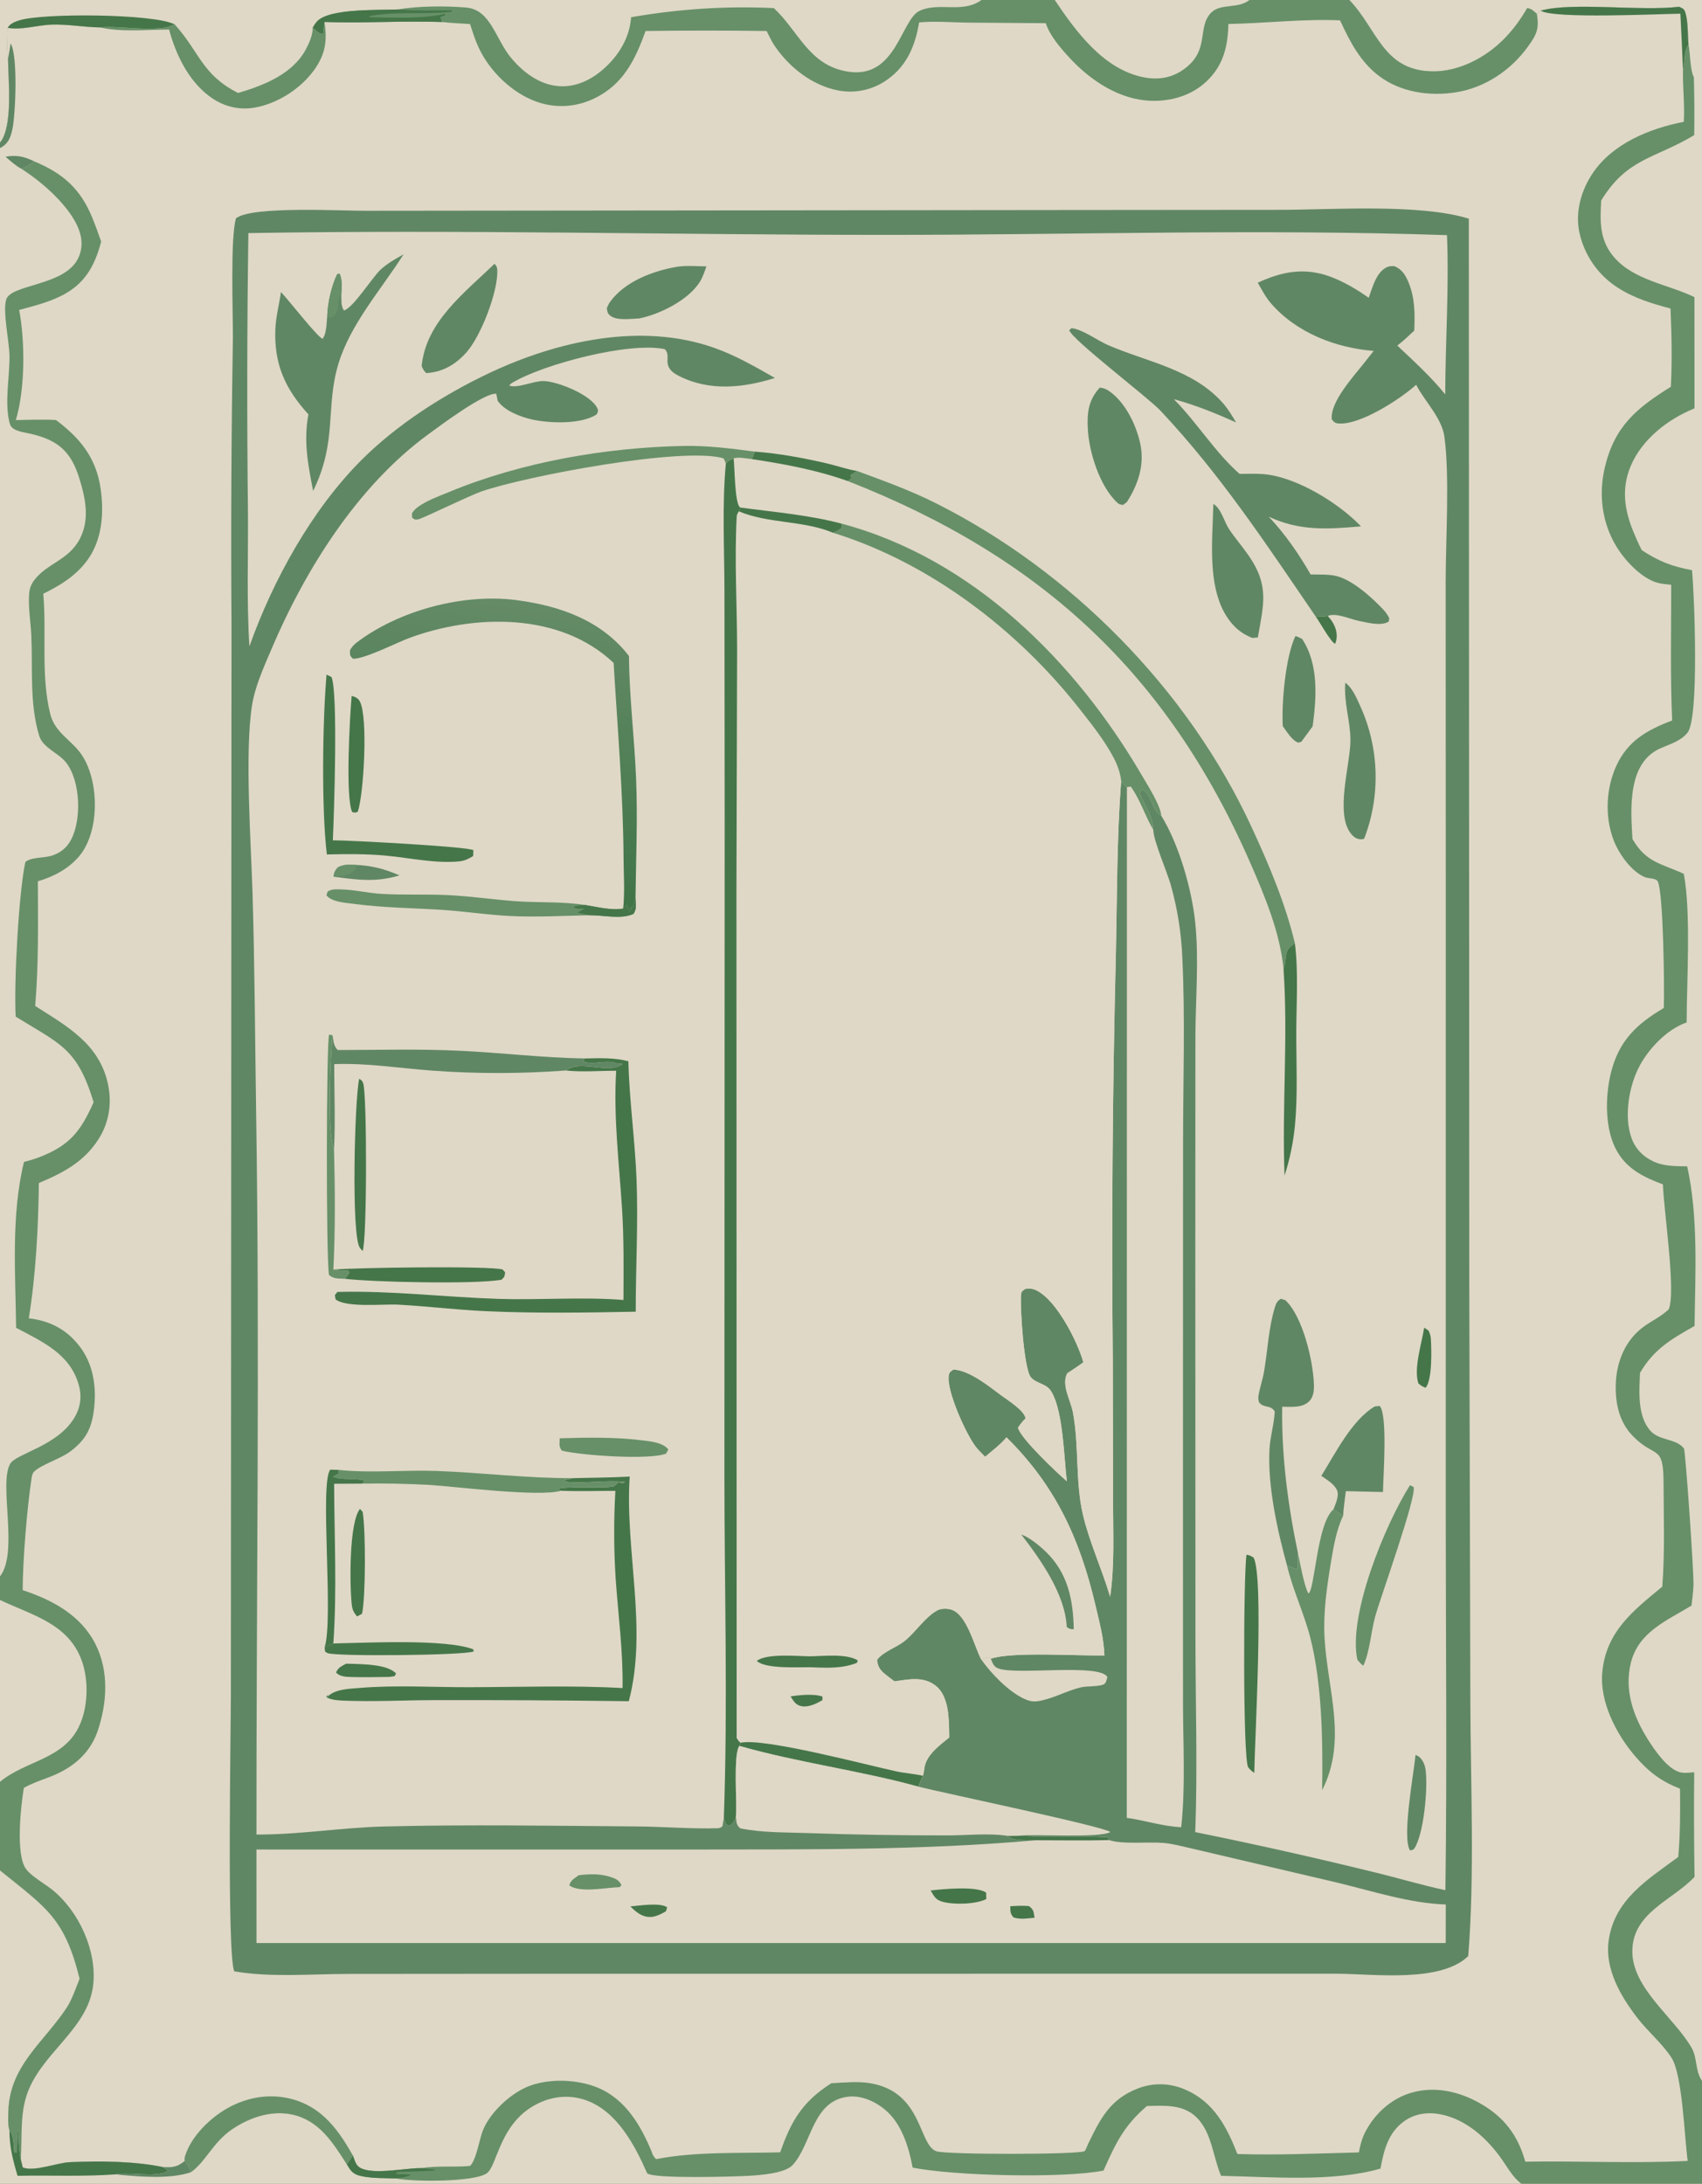 <?xml version="1.0" encoding="UTF-8"?> <svg xmlns="http://www.w3.org/2000/svg" width="219" height="281" viewBox="0 0 219 281" fill="none"><path d="M0 0H126.294H135.719H160.763H173.618H217.543H219V11.519V267.746V281H195.769H0V240.666V229.272V205.875V202.836V19.95V19.042V18.351V0Z" fill="#DFD8C6"></path><path d="M173.618 0H217.543H219V11.519V267.746V281H195.769H0V240.666C5.924 245.47 8.306 246.746 10.249 254.606C9.757 255.834 9.276 257.299 8.546 258.4C5.627 262.802 1.298 265.766 1.08 271.565C1.049 272.388 0.987 273.348 1.216 274.143C1.767 274.72 1.776 276.141 1.827 276.929L2.186 276.937C2.208 275.979 2.173 274.975 2.353 274.033C2.395 275.302 2.43 276.579 2.672 277.831L2.923 278.889C4.353 279.491 7.323 278.286 8.981 278.212C12.773 278.043 17.3 278.069 21.002 278.85C22.221 278.894 22.778 278.867 23.754 278.072C24.224 278.533 24.356 278.898 24.536 279.515C26.472 278.182 27.353 275.664 29.91 273.945C32.134 272.451 34.894 271.508 37.583 272.08C41.09 272.826 42.847 275.72 44.634 278.495L45.407 277.358C45.672 278.023 45.759 278.672 46.452 278.999C48.242 279.842 52.17 278.958 54.233 278.979C56.305 278.637 58.398 278.89 60.486 278.695C61.281 277.94 61.679 275.309 62.106 274.197C62.987 271.901 65.557 269.488 67.809 268.529C70.469 267.396 74.26 267.521 76.926 268.629C80.496 270.113 82.474 273.516 83.879 276.935C83.968 277.322 84.158 277.527 84.413 277.823C89.48 276.821 95.233 277.084 100.392 276.947C101.792 272.894 103.283 270.398 106.974 268.054C108.596 267.974 110.358 267.781 111.969 268.051C118.733 269.184 118.156 275.958 120.47 276.805C121.711 277.26 138.983 277.247 139.562 276.79C139.689 276.69 139.92 276.048 140.003 275.878C141.57 272.649 142.797 270.152 146.345 268.755C148.407 267.943 150.558 268.013 152.581 268.904C156.211 270.503 157.847 273.666 159.221 277.162C164.422 277.33 169.651 277.084 174.852 276.957C175.026 275.973 175.267 275.083 175.742 274.195C176.983 271.882 179.096 269.99 181.646 269.264C184.644 268.41 187.732 269.113 190.396 270.615C193.506 272.369 195.305 274.718 196.262 278.148C203.217 278.037 210.216 278.395 217.158 278.053C216.739 275.021 216.487 266.968 215.081 264.784C213.9 262.95 212.004 261.381 210.651 259.612C208.503 256.801 206.463 253.326 206.999 249.642C207.763 244.378 212.051 241.829 215.946 238.937C216.196 236.004 216.214 233.089 216.168 230.149C213.73 229.22 212.07 227.933 210.367 225.94C207.965 223.127 205.814 218.977 206.169 215.175C206.659 209.934 210.124 207.269 213.888 204.159C214.234 199.782 214.064 195.221 214.053 190.824C214.041 185.72 212.987 187.748 210.092 184.771C208.365 182.995 207.856 180.652 207.902 178.254C207.958 175.286 209.11 172.38 211.61 170.625C212.647 169.896 213.796 169.353 214.718 168.471C215.686 166.267 214.063 155.662 213.972 152.399C211.601 151.504 209.47 150.512 208.116 148.222C206.447 145.402 206.522 141.033 207.306 137.944C208.332 133.905 210.583 131.775 214.084 129.7C214.177 127.282 214.036 114.759 213.3 113.404C213.069 112.98 212.114 113.055 211.657 112.866C209.879 112.133 208.28 109.821 207.623 108.099C206.482 105.105 206.64 101.484 207.961 98.572C209.436 95.319 211.944 93.929 215.16 92.702C214.904 86.903 215.043 81.052 215.037 75.247C214.486 75.194 213.901 75.144 213.364 75.01C211.298 74.497 209.153 72.194 208.063 70.448C206.134 67.358 205.664 63.661 206.496 60.145C207.746 54.866 210.558 52.522 214.994 49.767C215.163 46.438 215.096 43.03 214.947 39.698C212.58 39.071 210.285 38.377 208.202 37.043C205.638 35.417 203.838 32.825 203.21 29.855C202.671 27.225 203.466 24.463 204.947 22.268C207.523 18.45 212.303 16.521 216.657 15.674C216.793 13.459 216.506 11.239 216.552 9.02C216.86 7.861 216.558 6.793 217.264 5.717C217.141 4.48 217.232 2.711 216.837 1.57C216.67 1.087 216.499 1.091 216.058 0.872C211.024 1.478 202.407 0.234 198.247 1.366L197.759 1.793C197.296 1.387 197.123 1.149 196.509 1.04C195.638 2.546 194.663 3.887 193.427 5.118C191.082 7.452 187.7 9.224 184.333 9.184C177.946 9.107 177.228 3.75 173.618 0Z" fill="#679068"></path><path d="M173.618 0H217.543H219V11.519V267.746C218.093 266.433 218.425 264.825 217.654 263.484C215.466 259.678 210.175 255.943 210.04 251.295C209.891 246.172 215.092 244.594 217.977 241.567L218.042 241.498C217.97 237.013 217.955 232.527 217.997 228.042C217.439 228.085 216.727 228.184 216.18 228.045C214.572 227.636 212.886 225.177 212.044 223.834C210.184 220.868 208.991 217.55 209.828 214.031C210.791 209.984 214.479 208.533 217.654 206.592C217.745 205.729 217.869 204.877 217.904 204.009C217.968 202.433 216.877 186.645 216.674 186.378C215.701 185.092 213.513 185.391 212.373 184.118C210.662 182.209 210.92 179.005 211.025 176.641C212.832 173.569 215.055 172.313 218.044 170.611C218.127 163.885 218.548 156.666 217.095 150.077C215.595 150.055 214.08 150.081 212.693 149.422C211.36 148.788 210.391 147.761 209.905 146.362C208.984 143.714 209.564 140.052 210.761 137.565C211.945 135.105 214.424 132.459 217.026 131.557C217.035 126.314 217.599 117.275 216.655 112.439C213.712 111.083 211.829 111.01 210.05 107.956C209.824 104.078 209.374 98.171 213.656 96.283C214.9 95.734 216.263 95.367 217.142 94.264C218.665 92.356 218.009 76.369 217.715 73.368C215.112 72.879 213.468 72.244 211.252 70.792C210.849 70.024 210.5 69.219 210.171 68.417C209.012 65.595 208.606 62.844 209.841 59.936C211.306 56.485 214.635 53.923 218.036 52.546L218.028 38.234C214.64 36.586 210.301 36.097 207.702 33.114C205.794 30.923 205.874 28.502 206.03 25.796C209.387 20.302 212.962 20.428 217.999 17.385C218.038 14.902 218.023 12.419 217.953 9.937C217.461 9.027 217.493 6.845 217.264 5.717C217.141 4.48 217.232 2.711 216.837 1.57C216.67 1.087 216.499 1.091 216.058 0.872C211.024 1.478 202.407 0.234 198.247 1.366L197.759 1.793C197.296 1.387 197.123 1.149 196.509 1.04C195.638 2.546 194.663 3.887 193.427 5.118C191.082 7.452 187.7 9.224 184.333 9.184C177.946 9.107 177.228 3.75 173.618 0Z" fill="#DFD8C6"></path><path d="M0 240.666C5.924 245.47 8.306 246.746 10.249 254.606C9.757 255.834 9.276 257.299 8.546 258.4C5.627 262.802 1.298 265.766 1.08 271.565C1.049 272.388 0.987 273.348 1.216 274.143C1.767 274.72 1.776 276.141 1.827 276.929L2.186 276.937C2.208 275.979 2.173 274.975 2.353 274.033C2.395 275.302 2.43 276.579 2.672 277.831L2.923 278.889C4.353 279.491 7.323 278.286 8.981 278.212C12.773 278.043 17.3 278.069 21.002 278.85C22.221 278.894 22.778 278.867 23.754 278.072C24.224 278.533 24.356 278.898 24.536 279.515C26.472 278.182 27.353 275.664 29.91 273.945C32.134 272.451 34.894 271.508 37.583 272.08C41.09 272.826 42.847 275.72 44.634 278.495C45.129 279.319 45.383 279.743 46.382 279.976C47.816 280.31 49.459 280.255 50.932 280.302C53.034 280.741 60.796 280.801 62.581 279.683C64.051 278.762 64.19 273 69.382 270.584C71.364 269.662 73.527 269.53 75.581 270.31C79.436 271.776 81.715 276.08 83.271 279.644C84.102 280.383 94.556 280.066 96.267 279.971C97.674 279.893 100.965 279.677 101.978 278.594C104.47 275.927 104.5 270.202 109.277 269.774C110.914 269.627 112.679 270.441 113.904 271.477C116.03 273.275 116.938 276.261 117.43 278.908C122.724 279.982 136.854 280.316 141.992 279.294C143.556 275.788 144.592 273.547 147.578 270.986C149.814 270.942 152.22 270.733 153.959 272.445C155.942 274.398 156.07 277.525 157.117 279.97C163.457 280.094 171.57 280.801 177.627 279.036C178.068 276.666 178.622 274.372 180.738 272.899C182.124 271.935 183.788 271.734 185.419 272.067C188.745 272.746 191.426 275.23 193.301 277.929C194.042 278.995 194.715 280.219 195.769 281H0V240.666Z" fill="#DFD8C6"></path><path d="M1.216 274.143C1.767 274.72 1.776 276.141 1.827 276.929L2.186 276.937C2.209 275.979 2.173 274.975 2.353 274.033C2.395 275.302 2.43 276.579 2.673 277.831L2.924 278.889C4.353 279.491 7.323 278.286 8.981 278.212C12.773 278.043 17.3 278.069 21.002 278.85L21.661 279.342C19.919 280.263 16.865 279.443 14.872 279.783C10.715 280.089 6.435 279.881 2.26 279.969C1.672 277.996 1.209 276.219 1.216 274.143Z" fill="#457649"></path><path d="M23.753 278.072C24.224 278.533 24.356 278.898 24.535 279.515C21.781 280.44 17.761 280.073 14.872 279.783C16.865 279.443 19.919 280.263 21.661 279.342L21.002 278.85C22.221 278.894 22.778 278.867 23.753 278.072Z" fill="#608764"></path><path d="M45.407 277.357C45.671 278.022 45.759 278.671 46.452 278.998C48.242 279.841 52.17 278.957 54.233 278.978L55.92 279.175L55.917 279.305C55.359 279.319 51.305 279.499 51.138 279.465L50.918 279.731L52.852 279.805C52.582 280.14 51.399 280.216 50.932 280.301C49.459 280.254 47.816 280.309 46.382 279.975C45.382 279.742 45.129 279.318 44.634 278.494L45.407 277.357Z" fill="#457649"></path><path d="M0 0H126.294H135.719H160.763H173.618C177.228 3.75 177.946 9.107 184.333 9.184C187.7 9.224 191.082 7.452 193.427 5.118C194.663 3.887 195.638 2.546 196.509 1.04C197.123 1.149 197.296 1.387 197.759 1.793C198.065 3.725 197.725 4.447 196.597 6.005C194.371 9.082 191.036 11.314 187.261 11.89C183.908 12.401 180.261 11.877 177.492 9.814C175.036 7.984 173.684 5.336 172.428 2.618C167.575 2.417 162.892 2.993 158.064 3.086C157.981 5.994 157.431 8.398 155.238 10.48C153.335 12.287 150.676 13.061 148.09 12.969C143.976 12.822 140.252 10.315 137.551 7.366C136.416 6.127 135.095 4.597 134.558 2.985L124.362 2.909C122.358 2.88 120.261 2.693 118.267 2.886C117.772 5.84 116.718 8.447 114.169 10.245C112.366 11.542 110.113 12.051 107.927 11.654C104.527 11.025 101.538 8.669 99.64 5.844C99.246 5.257 98.966 4.613 98.643 3.988C93.451 3.916 88.257 3.916 83.064 3.989C81.748 7.686 80.173 10.897 76.454 12.674C74.078 13.808 71.477 13.966 68.99 13.068C65.833 11.927 62.978 9.13 61.578 6.098C61.133 5.136 60.807 4.103 60.484 3.094C59.284 3.009 58.057 2.97 56.863 2.831C51.82 2.658 46.769 3.002 41.744 2.826L41.584 4.382C40.997 4.325 40.69 3.93 40.242 3.562C40.269 4.487 39.777 5.579 39.344 6.383C37.631 9.562 33.894 11.008 30.635 11.971C25.998 9.634 25.692 6.75 22.549 3.231C22.519 3.197 22.487 3.163 22.456 3.13C20.421 4.294 15.392 3.243 12.903 3.528C10.768 3.504 8.725 3.089 6.546 3.17C4.925 3.23 2.496 3.93 0.982 3.568C0.966 4.897 0.865 6.296 1.032 7.613C1.053 10.211 1.708 16.279 0 18.351V0Z" fill="#679068"></path><path d="M0 0H126.294C123.827 1.766 120.89 0.238 118.35 1.378C115.933 2.462 115.336 10.213 109.113 9.22C104.086 8.417 102.824 4.091 99.572 1.04C93.332 0.751 87.361 1.155 81.206 2.215C81.02 4.878 79.59 7.189 77.599 8.929C76.036 10.296 74.057 11.236 71.941 11.089C69.445 10.915 67.374 9.351 65.81 7.503C63.752 5.07 63.166 1.237 59.976 0.97C57.351 0.75 53.788 0.764 51.185 1.217C48.866 1.335 42.261 1.034 40.754 2.806C40.557 3.037 40.395 3.3 40.242 3.562C40.269 4.487 39.777 5.579 39.344 6.383C37.631 9.562 33.894 11.008 30.635 11.971C25.998 9.634 25.692 6.75 22.549 3.231C22.519 3.197 22.487 3.163 22.456 3.13C20.421 4.294 15.392 3.243 12.903 3.528C10.768 3.504 8.725 3.089 6.546 3.17C4.925 3.23 2.496 3.93 0.982 3.568C0.966 4.897 0.865 6.296 1.032 7.613C1.053 10.211 1.708 16.279 0 18.351V0Z" fill="#DFD8C6"></path><path d="M0.982 3.568C1.292 3.043 1.902 2.804 2.458 2.624C5.435 1.657 19.824 1.756 22.456 3.13C20.421 4.294 15.392 3.243 12.903 3.528C10.768 3.504 8.725 3.089 6.546 3.17C4.925 3.23 2.496 3.93 0.982 3.568Z" fill="#457649"></path><path d="M135.719 0H160.763C159.319 1.164 157.075 0.413 155.875 1.599C153.95 3.503 155.779 6.446 152.299 8.934C150.769 10.027 149.023 10.305 147.196 9.954C142.034 8.961 138.453 4.089 135.719 0Z" fill="#DFD8C6"></path><path d="M40.242 3.561C40.395 3.3 40.557 3.036 40.754 2.805C42.261 1.033 48.866 1.335 51.185 1.217C53.491 1.401 55.814 1.343 58.126 1.332L58.091 1.518C54.523 1.881 51.156 1.428 47.541 2.074L47.567 2.211C50.738 2.268 54.185 2.451 57.303 1.785L57.223 1.988L56.648 2.181L56.863 2.83C51.82 2.657 46.769 3.001 41.744 2.825L41.584 4.381C40.997 4.324 40.69 3.929 40.242 3.561Z" fill="#457649"></path><path d="M0 19.949L0.71 20.162C1.354 20.734 1.967 21.275 2.718 21.705C5.451 23.4 9.546 26.972 10.343 30.17C10.642 31.373 10.502 32.577 9.832 33.63C7.819 36.795 1.379 36.617 0.794 38.548C0.327 40.092 1.2 43.967 1.22 45.779C1.251 48.422 0.591 51.67 1.185 54.224C1.301 54.722 1.417 54.988 1.873 55.24C2.498 55.584 3.35 55.678 4.049 55.842C7.436 56.639 9.122 58.092 10.175 61.449C10.982 64.021 11.591 66.788 10.279 69.322C8.836 72.107 6.009 72.476 4.365 74.705C3.989 75.215 3.802 75.748 3.751 76.38C3.611 78.1 3.953 80.061 4.031 81.802C4.223 86.063 3.785 90.519 5.039 94.658C5.529 96.272 7.524 96.844 8.529 98.151C10.355 100.525 10.522 105.445 9.137 108.063C8.581 109.116 7.703 109.799 6.566 110.127C5.511 110.432 4.12 110.255 3.265 110.907C2.402 114.881 1.782 126.418 2.017 130.813C7.801 134.386 9.936 134.882 12.044 141.827C10.377 145.594 8.949 147.404 5.033 148.908C4.399 149.151 3.744 149.34 3.087 149.51C1.414 156.349 1.987 163.858 2.075 170.855C5.369 172.597 8.91 174.143 10.094 178.048C10.542 179.527 10.413 180.936 9.65 182.286C7.506 186.078 2.062 187.008 1.302 188.361C-0.178 190.996 2.421 199.754 0 202.836V19.949Z" fill="#DFD8C6"></path><path d="M4.413 20.768C8.086 22.306 10.321 24.244 11.863 27.985C12.284 29.004 12.65 30.047 13.017 31.086C12.277 33.891 11.161 36.164 8.539 37.708C6.674 38.806 4.537 39.313 2.467 39.883C3.241 43.998 3.236 50.05 2.038 54.053C3.757 54.02 5.487 53.949 7.205 54.044C10.336 56.404 12.372 58.899 12.948 62.888C13.402 66.034 13.152 69.49 11.21 72.122C9.754 74.095 7.736 75.337 5.568 76.397C6.015 81.476 5.231 86.942 6.471 91.893C7.083 94.335 9.293 95.254 10.571 97.213C12.804 100.637 12.826 107.061 10.174 110.19C8.815 111.794 6.873 112.815 4.872 113.397C4.891 118.803 4.979 124.048 4.528 129.441C8.629 132.057 12.762 134.305 13.885 139.458C14.425 141.937 14.048 144.446 12.664 146.598C10.781 149.527 8.123 150.908 5.002 152.222C4.927 157.966 4.62 163.951 3.708 169.629C6.347 169.937 8.482 171.006 10.155 173.121C12.028 175.487 12.448 178.483 12.085 181.403C11.784 183.833 11.036 185.254 9.062 186.752C7.82 187.694 5.352 188.439 4.407 189.339C4.13 189.602 4.086 190.057 4.033 190.411C3.459 194.283 2.934 200.723 2.916 204.606C6.741 205.867 10.406 207.829 12.289 211.566C14.038 215.039 13.789 219.141 12.562 222.743C11.709 225.25 9.888 227.012 7.547 228.146C6.093 228.851 4.464 229.248 3.068 230.052C2.686 232.321 1.999 238.575 3.314 240.437C4.032 241.454 5.803 242.403 6.791 243.213C10.161 245.978 12.474 251.002 11.993 255.387C11.351 261.249 4.97 264.297 3.331 269.922C2.581 272.496 2.859 275.192 2.672 277.831C2.43 276.579 2.395 275.302 2.353 274.033C2.173 274.975 2.208 275.979 2.186 276.937L1.827 276.929C1.776 276.141 1.767 274.72 1.216 274.143C0.987 273.348 1.049 272.388 1.08 271.565C1.298 265.766 5.627 262.802 8.546 258.4C9.276 257.299 9.757 255.834 10.249 254.606C8.306 246.746 5.924 245.47 0 240.666V229.272V205.875V202.836C2.421 199.754 -0.178 190.996 1.302 188.361C2.062 187.008 7.506 186.078 9.65 182.286C10.413 180.936 10.542 179.527 10.094 178.048C8.91 174.143 5.369 172.597 2.075 170.855C1.987 163.858 1.414 156.349 3.087 149.51C3.744 149.34 4.399 149.151 5.033 148.908C8.949 147.404 10.377 145.594 12.044 141.827C9.936 134.882 7.801 134.386 2.017 130.813C1.782 126.418 2.402 114.881 3.265 110.907C4.12 110.255 5.511 110.432 6.566 110.127C7.703 109.799 8.581 109.116 9.137 108.063C10.522 105.445 10.355 100.525 8.529 98.152C7.524 96.844 5.529 96.272 5.039 94.658C3.785 90.52 4.223 86.063 4.031 81.803C3.953 80.062 3.611 78.1 3.751 76.38C3.802 75.749 3.989 75.215 4.365 74.705C6.009 72.476 8.836 72.108 10.279 69.322C11.591 66.788 10.982 64.022 10.175 61.449C9.122 58.093 7.436 56.639 4.049 55.842C3.35 55.678 2.498 55.585 1.873 55.241C1.417 54.989 1.301 54.723 1.185 54.225C0.591 51.67 1.251 48.423 1.22 45.78C1.2 43.967 0.327 40.092 0.794 38.549C1.379 36.618 7.819 36.796 9.832 33.631C10.502 32.578 10.642 31.373 10.343 30.171C9.546 26.973 5.451 23.401 2.718 21.705C3.393 21.565 3.87 21.169 4.413 20.768Z" fill="#679068"></path><path d="M0 205.875C4.084 207.817 8.765 208.893 10.503 213.632C11.447 216.207 11.348 219.761 10.13 222.228C8.06 226.421 3.244 226.553 0 229.272V205.875Z" fill="#DFD8C6"></path><path d="M40.242 3.562C40.69 3.93 40.997 4.325 41.584 4.382L41.744 2.826C42.137 5.209 41.87 6.99 40.417 9.013C38.669 11.449 35.572 13.425 32.597 13.873C30.542 14.183 28.597 13.623 26.941 12.385C24.218 10.349 22.622 7.007 21.753 3.797C19.019 3.81 15.542 4.163 12.903 3.528C15.392 3.243 20.421 4.294 22.456 3.13C22.487 3.164 22.519 3.197 22.549 3.231C25.692 6.75 25.998 9.634 30.635 11.971C33.894 11.008 37.631 9.562 39.344 6.383C39.777 5.579 40.269 4.487 40.242 3.562Z" fill="#679068"></path><path d="M23.753 278.072C23.735 277.844 23.752 277.603 23.823 277.384C24.634 274.86 27.009 272.544 29.262 271.268C31.823 269.816 34.847 269.324 37.702 270.132C41.491 271.204 43.567 274.091 45.407 277.358L44.634 278.495C42.847 275.72 41.09 272.826 37.583 272.08C34.894 271.508 32.134 272.451 29.91 273.945C27.352 275.664 26.472 278.182 24.535 279.515C24.356 278.898 24.224 278.533 23.753 278.072Z" fill="#679068"></path><path d="M216.058 0.872C216.499 1.091 216.67 1.087 216.837 1.57C217.232 2.711 217.141 4.48 217.264 5.717C216.558 6.793 216.86 7.861 216.552 9.02C216.456 6.6 216.344 4.18 216.218 1.762C213.669 1.79 199.762 2.46 198.247 1.366C202.407 0.234 211.024 1.478 216.058 0.872Z" fill="#457649"></path><path d="M1.032 7.613L1.366 5.594C2.328 7.12 2 14.812 1.59 16.646C1.374 17.617 1.125 18.371 0.243 18.92C0.141 18.983 0.119 18.988 0 19.042V18.352C1.708 16.279 1.053 10.211 1.032 7.613Z" fill="#608764"></path><path d="M0.709 20.162C2.176 19.927 3.086 20.126 4.413 20.767C3.87 21.168 3.393 21.565 2.718 21.705C1.967 21.275 1.354 20.734 0.709 20.162Z" fill="#608764"></path><path d="M47.231 27.12L136.748 27.024L164.526 27.001C171.407 26.997 182.678 26.179 188.998 28.139L189.056 164.886L189.193 218.828C189.223 229.368 189.767 241.301 188.92 251.697C185.366 255.137 176.909 254 172.125 253.965L71.975 253.969L44.809 253.99C40.074 253.993 34.781 254.468 30.139 253.654C29.187 251.38 29.704 222.522 29.706 218.058L29.788 80.504C29.704 68.195 29.764 55.886 29.967 43.578C29.989 40.408 29.614 30.678 30.363 28.093C32.403 26.457 44.177 27.156 47.231 27.12Z" fill="#608764"></path><path d="M31.96 29.994C59.307 29.526 86.698 30.223 114.049 30.224C138.074 30.224 162.169 29.437 186.186 30.258C186.463 37.042 185.978 43.943 185.961 50.747C184.1 48.451 181.939 46.487 179.794 44.464C180.566 43.889 181.265 43.19 181.976 42.541C182.062 40.397 182.076 38.369 181.243 36.347C180.854 35.402 180.395 34.648 179.425 34.248C179.086 34.23 178.76 34.231 178.45 34.381C177.046 35.058 176.616 36.974 176.113 38.319C174.65 37.264 172.856 36.22 171.157 35.594C167.845 34.373 164.942 34.94 161.844 36.376C162.347 37.282 162.848 38.228 163.525 39.016C166.789 42.81 171.866 44.763 176.751 45.153L175.522 46.713C174.236 48.357 171.095 51.745 171.367 53.971C171.692 54.337 171.76 54.456 172.272 54.492C175.053 54.688 180.185 51.345 182.219 49.514C183.318 51.642 185.507 53.758 185.849 56.166C186.545 61.056 186.02 69.614 186.016 74.888L186.031 113.971L186.027 195.573C186.031 211.448 186.2 227.344 185.982 243.215C182.877 242.555 179.777 241.614 176.683 240.87C169.09 239.005 161.459 237.296 153.796 235.743C154.107 227.433 153.823 219.016 153.822 210.694L153.805 161.37L153.817 133.281C153.84 128.537 154.277 123.493 153.803 118.792C153.368 114.488 151.728 108.698 149.427 104.964C148.229 104.377 148.136 101.872 146.892 101.599L146.633 102.097C147.234 103.55 148.397 105.175 148.396 106.78C147.33 104.981 146.726 102.945 145.508 101.232L145.004 101.274C144.666 101.095 144.486 100.789 144.266 100.488C143.688 107.955 143.747 115.452 143.577 122.934C143.15 140.291 143.019 157.654 143.185 175.015L143.217 193.136C143.221 197.166 143.434 201.474 142.843 205.464C141.811 201.946 140.175 198.442 139.346 194.912C138.348 190.661 138.868 186.063 138.05 181.713C137.758 180.158 136.533 178.202 137.319 176.712C138.02 176.249 138.72 175.789 139.397 175.292C138.646 172.622 136.02 167.455 133.496 166.108C132.9 165.789 132.601 165.782 131.931 165.84C131.678 166.041 131.434 166.125 131.396 166.458C131.212 168.073 131.752 176.131 132.631 177.199C133.357 178.081 134.669 177.97 135.307 179.108C135.327 179.143 135.348 179.178 135.367 179.213C136.804 181.8 136.911 187.608 137.274 190.601C136.016 189.516 131.367 185.144 130.985 183.714C131.275 183.246 131.572 182.896 131.961 182.512C131.81 181.491 129.713 180.201 128.851 179.562C127.26 178.382 124.714 176.298 122.678 176.227C122.315 176.488 122.157 176.521 122.081 176.988C121.763 178.929 124.288 184.492 125.517 186.109C125.885 186.593 126.333 187.011 126.754 187.447C127.693 186.655 128.715 185.889 129.507 184.948C135.782 191.135 138.916 197.933 140.92 206.418C141.428 208.573 142.037 210.794 142.107 213.013C138.783 213.073 130.085 212.497 127.484 213.437L127.113 213.214L126.267 213.543C125.344 211.802 124.414 207.72 122.389 207.109C121.887 206.957 121.08 206.954 120.615 207.207C119.011 208.079 117.823 210.016 116.382 211.16C115.332 211.993 113.617 212.532 112.852 213.577C112.945 214.471 113.231 214.889 113.939 215.46C114.317 215.762 114.703 216.055 115.094 216.341C116.959 216.091 118.762 215.659 120.388 216.898C121.467 217.721 121.866 219.256 122.008 220.541C122.119 221.539 122.131 222.554 122.14 223.558C120.951 224.543 119.26 225.747 118.968 227.364C118.904 227.716 118.873 228.163 118.75 228.492L118.159 229.889C110.576 227.804 102.71 226.813 95.129 224.651C94.315 225.805 94.866 231.973 94.688 233.76C94.495 234.315 94.343 234.581 93.859 234.923L93.458 234.787L93.138 233.942L92.958 234.997C92.753 235.147 92.628 235.236 92.364 235.244C88.922 235.345 85.44 235.04 81.992 235.013C71.171 234.929 60.264 234.747 49.449 235.017C43.956 235.154 38.496 236.075 32.999 236.057C32.978 205.156 33.435 174.19 32.96 143.297C32.816 133.869 32.778 124.435 32.497 115.011C32.301 108.461 31.473 96.827 32.429 90.758C32.812 88.332 33.931 85.877 34.888 83.621C39.253 73.333 45.962 62.579 55.099 55.893C56.497 54.87 62.397 50.447 63.86 50.674L64.032 51.557C64.886 52.861 67.038 53.668 68.498 53.985C70.781 54.482 74.75 54.617 76.768 53.333C76.893 53.034 77.023 52.907 76.888 52.593C76.126 50.807 71.758 49.087 69.969 49.029C68.685 48.987 66.542 50.025 65.522 49.609C65.652 49.462 65.743 49.355 65.914 49.253C70.002 46.822 80.983 43.963 85.537 44.927C86.176 45.592 85.711 46.224 85.973 47.042C86.176 47.677 86.77 48.076 87.347 48.37C91.312 50.388 95.667 49.905 99.713 48.633C97.204 47.201 94.69 45.753 91.96 44.779C82.505 41.408 71.609 43.885 62.795 48.078C57.018 50.826 51.053 54.65 46.516 59.187C40.102 65.6 35.107 74.687 32.092 83.17C31.722 77.377 31.955 71.44 31.902 65.628C31.768 53.75 31.787 41.871 31.96 29.994Z" fill="#DFD8C6"></path><path d="M95.075 65.795C98.837 67.395 103.366 66.945 107.188 68.553C119.655 72.411 130.956 81.078 138.933 91.247C140.494 93.238 142.103 95.24 143.286 97.485C143.783 98.428 144.146 99.425 144.266 100.489C143.688 107.956 143.747 115.453 143.577 122.935C143.15 140.292 143.019 157.655 143.185 175.016L143.217 193.137C143.221 197.167 143.434 201.475 142.843 205.465C141.811 201.947 140.175 198.443 139.346 194.913C138.348 190.662 138.868 186.064 138.05 181.714C137.758 180.159 136.533 178.203 137.319 176.713C138.02 176.25 138.72 175.79 139.397 175.293C138.646 172.623 136.02 167.456 133.496 166.109C132.9 165.79 132.601 165.783 131.931 165.841C131.678 166.042 131.434 166.126 131.396 166.459C131.212 168.074 131.752 176.132 132.631 177.2C133.357 178.082 134.669 177.971 135.307 179.109C135.327 179.144 135.348 179.179 135.367 179.214C136.804 181.801 136.911 187.609 137.274 190.602C136.016 189.517 131.367 185.145 130.985 183.715C131.275 183.247 131.572 182.897 131.961 182.513C131.81 181.492 129.713 180.202 128.851 179.563C127.26 178.383 124.714 176.299 122.678 176.228C122.315 176.489 122.157 176.522 122.081 176.989C121.763 178.93 124.288 184.493 125.517 186.11C125.885 186.594 126.333 187.012 126.754 187.448C127.693 186.656 128.715 185.89 129.507 184.949C135.782 191.136 138.916 197.934 140.92 206.419C141.428 208.574 142.037 210.795 142.107 213.014C138.783 213.074 130.085 212.498 127.484 213.438L127.113 213.215L126.267 213.544C125.344 211.803 124.414 207.721 122.389 207.11C121.887 206.958 121.08 206.955 120.615 207.208C119.011 208.08 117.823 210.017 116.382 211.161C115.332 211.994 113.617 212.533 112.852 213.578C112.945 214.472 113.231 214.89 113.939 215.461C114.317 215.763 114.703 216.056 115.094 216.342C116.959 216.092 118.762 215.66 120.388 216.899C121.467 217.722 121.866 219.257 122.008 220.542C122.119 221.54 122.131 222.555 122.14 223.559C120.951 224.544 119.26 225.748 118.968 227.365C118.904 227.717 118.873 228.164 118.75 228.493L118.159 229.89C110.576 227.805 102.71 226.814 95.13 224.652L95.291 224.244C95.05 224.094 94.933 223.864 94.787 223.63L94.758 114.362L94.845 83.506C94.838 77.883 94.496 72.135 94.789 66.525C94.805 66.228 94.899 66.033 95.075 65.795Z" fill="#DFD8C6"></path><path d="M95.291 224.242C98.329 223.589 111.583 227.124 115.334 227.929C116.462 228.171 117.64 228.239 118.75 228.491L118.159 229.888C110.576 227.803 102.71 226.812 95.129 224.65L95.291 224.242Z" fill="#457649"></path><path d="M104.265 213.123C106.003 213.098 108.886 212.741 110.379 213.649L110.243 213.973C108.28 214.737 106.257 214.604 104.194 214.527C102.701 214.504 98.503 214.771 97.378 213.719C98.634 212.706 102.64 213.115 104.265 213.123Z" fill="#457649"></path><path d="M131.409 197.451C132.483 197.83 133.708 198.845 134.535 199.636C137.397 202.373 138.094 205.846 138.161 209.642C137.715 209.632 137.641 209.603 137.264 209.362C137.052 205.14 133.931 200.72 131.409 197.451Z" fill="#608764"></path><path d="M101.723 218.281C102.831 218.099 104.786 217.913 105.829 218.307L105.825 218.765C105.083 219.193 104.078 219.689 103.197 219.551C102.406 219.427 102.114 218.894 101.723 218.281Z" fill="#457649"></path><path d="M93.392 59.691C93.68 59.235 93.929 59.192 94.397 58.984C94.534 60.033 94.536 64.721 95.193 65.251C95.223 65.276 95.258 65.293 95.291 65.313L95.075 65.795C94.899 66.033 94.804 66.227 94.789 66.524C94.496 72.134 94.838 77.882 94.845 83.506L94.758 114.361L94.786 223.629C94.933 223.863 95.049 224.093 95.291 224.243L95.129 224.651C94.315 225.805 94.866 231.973 94.688 233.76C94.495 234.315 94.343 234.581 93.859 234.923L93.458 234.787L93.138 233.942C93.659 219.306 93.213 204.505 93.213 189.854L93.245 106.224L93.219 76.212C93.213 70.762 92.895 65.11 93.392 59.691Z" fill="#457649"></path><path d="M110.26 60.596C113.687 61.857 117.108 63.091 120.377 64.73C137.789 73.46 152.859 88.717 161.042 106.421C163.262 111.226 165.379 116.207 166.616 121.368C165.777 122.031 165.583 122.107 165.448 123.168C165.377 123.726 165.317 124.231 165.159 124.776C164.756 120.083 162.705 115.199 160.819 110.898C150.133 86.529 133.77 71.561 109.063 61.89L109.524 61.585L109.449 61.127L110.26 60.596Z" fill="#679068"></path><path d="M108.257 67.369C125.124 71.855 138.41 85.128 146.988 99.875C147.689 101.08 149.313 103.608 149.427 104.964C148.229 104.377 148.136 101.872 146.892 101.599L146.633 102.097C147.234 103.55 148.397 105.175 148.396 106.78C147.33 104.981 146.726 102.945 145.508 101.232L145.004 101.274C144.666 101.095 144.486 100.789 144.266 100.488C144.146 99.424 143.783 98.427 143.286 97.484C142.103 95.239 140.494 93.237 138.933 91.246C130.956 81.077 119.655 72.41 107.188 68.552C107.611 68.377 107.95 68.205 108.308 67.918L108.257 67.369Z" fill="#679068"></path><path d="M93.392 59.69C93.345 59.429 93.215 59.212 93.099 58.975C87.895 57.441 67.725 61.24 61.948 63.237C60.364 63.785 54.393 66.717 53.819 66.824C53.377 66.906 53.365 66.853 53.023 66.604L53.011 66.043C53.204 65.752 53.427 65.496 53.707 65.285C54.855 64.42 56.444 63.861 57.774 63.31C67.063 59.454 77.983 57.569 87.999 57.381C91.075 57.323 94.074 57.713 97.117 58.111L96.752 59.075C96.103 59.011 94.992 58.767 94.397 58.983C93.929 59.191 93.68 59.234 93.392 59.69Z" fill="#679068"></path><path d="M166.616 121.367C167.081 125.102 166.804 129.085 166.795 132.853C166.786 136.787 166.997 140.896 166.625 144.803C166.413 146.997 165.965 149.162 165.288 151.26C164.938 142.472 165.757 133.545 165.159 124.775C165.317 124.23 165.377 123.725 165.448 123.167C165.583 122.106 165.777 122.03 166.616 121.367Z" fill="#457649"></path><path d="M97.117 58.111C100.293 58.352 103.342 58.92 106.441 59.638C107.692 59.928 109.007 60.403 110.26 60.596L109.449 61.127L109.524 61.585L109.063 61.891C105.024 60.461 100.974 59.718 96.752 59.076L97.117 58.111Z" fill="#457649"></path><path d="M95.291 65.312C99.63 65.894 104.015 66.253 108.257 67.369L108.308 67.918C107.95 68.205 107.611 68.378 107.188 68.552C103.366 66.945 98.837 67.394 95.075 65.794L95.291 65.312Z" fill="#457649"></path><path d="M169.281 79.311C162.935 70.027 157.074 61.092 149.318 52.842C147.696 51.116 137.974 43.745 137.58 42.487L137.866 42.23C139.186 42.315 141.267 43.841 142.558 44.399C147.631 46.595 153.577 47.527 157.391 51.914C158.037 52.656 158.56 53.519 159.056 54.365C156.439 53.179 153.822 52.119 151.042 51.364C154.039 54.383 156.336 58.202 159.5 60.978C160.768 60.974 162.124 60.9 163.377 61.104C167.258 61.739 171.99 64.622 174.773 67.375C174.89 67.489 175.003 67.606 175.114 67.726C170.793 68.109 167.27 68.345 163.251 66.489C165.263 68.584 167.208 71.388 168.635 73.913C169.681 73.945 170.97 73.869 171.978 74.124C174.074 74.653 176.58 76.925 178.023 78.472C178.326 78.797 178.557 79.14 178.756 79.536L178.698 79.971C177.724 80.619 175.856 80.095 174.773 79.876C173.689 79.656 171.843 78.784 170.843 79.27C170.365 79.371 169.774 79.308 169.281 79.311Z" fill="#608764"></path><path d="M78.956 85.298C72.03 78.732 60.963 79.009 52.583 82.122C51.042 82.695 46.82 84.85 45.394 84.755C44.98 84.319 45.035 84.269 45.034 83.657C45.273 83.248 45.556 82.932 45.935 82.645C51.4 78.512 59.629 76.34 66.391 77.212C72.01 77.937 77.387 79.807 80.93 84.412C80.974 89.706 81.63 94.896 81.847 100.172C82.057 105.287 81.836 110.463 81.772 115.582C81.678 115.926 81.58 116.268 81.505 116.617L81.068 116.821L81.061 116.931L81.336 116.917L81.035 117.281C80.829 117.017 80.736 116.745 80.624 116.435L80.184 116.904C80.411 114.799 80.246 112.5 80.233 110.371C80.182 102.019 79.451 93.635 78.956 85.298Z" fill="url(#paint0_linear_424_400)"></path><path d="M43.92 37.821C43.943 38.572 43.841 39.299 44.245 39.944C45.371 39.715 47.909 35.7 48.934 34.731C49.811 33.901 50.88 33.318 51.925 32.728C49.068 37.244 45.12 41.635 43.55 46.796C41.837 52.429 43.455 56.748 40.291 63.167C39.627 59.797 39.041 56.744 39.685 53.319C36.679 50.026 35.243 46.837 35.431 42.325C35.497 40.741 35.933 39.15 36.149 37.577C37.092 38.544 40.843 43.379 41.507 43.594C42.057 42.884 42.017 41.425 42.111 40.54C42.184 38.887 42.663 36.782 43.382 35.287L43.693 35.198C44.069 36.041 43.964 36.923 43.92 37.821Z" fill="#608764"></path><path d="M42.111 40.54C42.184 38.886 42.663 36.782 43.382 35.287L43.693 35.197C44.069 36.041 43.963 36.923 43.92 37.82C43.189 38.765 43.962 39.973 42.7 40.875L42.289 40.813L42.111 40.54Z" fill="#679068"></path><path d="M75.184 136.198C77.064 136.158 79.02 136.068 80.856 136.555C80.981 141.691 81.715 146.731 81.909 151.842C82.124 157.463 81.795 163.149 81.801 168.78C75.395 168.904 68.873 169.005 62.475 168.711C58.718 168.538 54.974 168.075 51.219 167.871C49.385 167.772 44.556 168.3 43.182 167.191L43.09 166.648L43.416 166.237C50.414 166.055 57.174 166.906 64.135 167.131C69.481 167.303 74.895 166.849 80.222 167.271C80.234 163.377 80.29 159.461 80.042 155.573C79.663 149.615 78.922 143.765 79.283 137.777C77.208 137.774 74.863 137.968 72.815 137.744C74.669 136.273 78.298 138.299 80.126 136.899C79.813 136.888 79.482 136.881 79.181 136.785C77.775 136.339 76.278 137.073 75.126 136.604L75.184 136.198Z" fill="#457649"></path><path d="M73.757 190.197C76.174 190.134 78.612 190.131 81.025 189.996C80.393 199.465 83.374 209.623 80.908 218.899C72.527 218.788 64.145 218.743 55.762 218.761C51.939 218.773 48.038 218.98 44.221 218.826C43.478 218.796 42.705 218.757 42.037 218.402L41.994 218.284L42.271 218.047L42.072 218.405C42.988 217.327 44.956 217.301 46.294 217.19C50.889 216.807 55.657 217.105 60.275 217.097C66.859 217.085 73.533 216.843 80.106 217.207C80.185 212.481 79.548 207.85 79.219 203.146C78.979 199.378 78.966 195.6 79.181 191.831C76.865 191.831 74.512 191.914 72.2 191.819L71.781 191.662C71.999 191.128 78.064 191.583 78.984 191.239C79.121 191.187 79.459 190.814 79.583 190.703L80.074 190.879L80.437 190.675C77.894 190.411 75.313 190.92 72.753 190.658L72.626 190.445L73.757 190.197Z" fill="#457649"></path><path d="M165.606 201.449C164.357 196.902 163.117 191.297 163.341 186.571C163.42 184.908 163.937 183.299 164.024 181.616C163.469 180.734 162.709 181.214 162.068 180.52C161.91 180.349 161.887 179.889 161.921 179.663C162.076 178.608 162.465 177.565 162.647 176.501C163.101 173.841 163.25 170.753 164.041 168.209C164.213 167.656 164.317 167.46 164.784 167.119L165.375 167.29C167.643 169.386 168.978 175.17 169.067 178.167C169.089 178.902 169.016 179.735 168.48 180.281C167.585 181.195 166.162 181.011 164.984 181.01C164.881 187.347 165.725 193.714 167.024 199.914L167.005 201.767L166.718 201.93C166.355 201.766 165.986 201.567 165.606 201.449Z" fill="#608764"></path><path d="M42.778 133.193C42.922 133.934 42.904 134.579 43.461 135.112C48.699 135.107 53.918 134.955 59.155 135.203C64.518 135.458 69.803 136.102 75.183 136.196L75.126 136.602C76.278 137.071 77.774 136.337 79.181 136.783C79.482 136.879 79.813 136.886 80.126 136.897C78.298 138.297 74.669 136.271 72.814 137.742C67.177 138.169 61.303 138.179 55.66 137.764C51.47 137.456 47.211 136.758 43.003 136.926C43.008 140.568 43.163 144.277 42.978 147.912C42.062 145.62 42.529 136.023 42.778 133.193Z" fill="#608764"></path><path d="M167.024 199.915C167.267 201.089 167.831 204.137 168.351 205.032C169.177 204.762 169.427 196.004 171.575 194.223L172.82 195.047C171.939 196.863 171.565 199.149 171.236 201.136C170.718 204.263 170.259 207.518 170.431 210.688C170.796 217.444 173.412 223.87 170.123 230.351C170.218 224.172 170.13 216.641 168.578 210.649C167.771 207.531 166.362 204.627 165.606 201.45C165.986 201.568 166.355 201.767 166.718 201.931L167.005 201.768L167.024 199.915Z" fill="#679068"></path><path d="M141.508 49.877C141.889 49.909 142.254 50.025 142.578 50.233C144.723 51.615 146.177 54.606 146.706 57.024C147.309 59.778 146.469 62.31 144.993 64.606L144.49 64.982C144.232 64.924 144.033 64.922 143.832 64.741C141.512 62.655 140.112 58.166 139.967 55.118C139.868 53.049 140.062 51.46 141.508 49.877Z" fill="#608764"></path><path d="M156.125 64.846C157.11 65.373 157.538 67.18 158.162 68.11C158.925 69.245 159.833 70.294 160.62 71.417C163.339 75.302 162.611 77.721 161.847 82.025L161.125 82.085C160.28 81.738 159.537 81.297 158.889 80.644C155.092 76.815 156.023 69.749 156.125 64.846Z" fill="#608764"></path><path d="M75.822 117.766C72.42 117.841 68.948 118.036 65.551 117.86C62.608 117.708 59.689 117.25 56.749 117.066C53.006 116.831 49.316 116.806 45.589 116.308C44.553 116.17 42.684 116.092 42.002 115.199L42.152 114.729C42.66 114.37 43.232 114.432 43.824 114.442C45.618 114.474 47.355 114.923 49.138 115.022C51.983 115.18 54.847 115.041 57.698 115.178C60.538 115.315 63.36 115.736 66.195 115.95C69.196 116.177 72.333 115.976 75.296 116.451C76.784 116.681 78.708 117.198 80.184 116.904L80.624 116.435C80.736 116.745 80.829 117.017 81.035 117.281L81.336 116.917L81.061 116.931L81.068 116.821L81.505 116.617C81.58 116.268 81.678 115.926 81.772 115.582C81.807 116.399 81.954 116.882 81.522 117.589C79.885 118.339 77.624 117.738 75.822 117.766Z" fill="#679068"></path><path d="M80.184 116.902L80.624 116.433C80.736 116.743 80.829 117.015 81.034 117.279L81.336 116.915L81.061 116.929L81.068 116.819L81.505 116.615C81.579 116.266 81.678 115.924 81.771 115.58C81.806 116.397 81.953 116.88 81.521 117.587C79.885 118.337 77.624 117.736 75.821 117.764C75.312 117.663 74.802 117.576 74.31 117.408L75.256 116.9C74.741 116.905 74.259 117.003 73.809 116.742C74.048 116.49 74.925 116.496 75.296 116.449C76.784 116.679 78.708 117.196 80.184 116.902Z" fill="#457649"></path><path d="M170.018 189.902C171.805 187.051 173.934 182.714 176.903 180.965L177.537 180.91C178.573 182.129 177.982 189.973 177.949 191.982L173.171 191.872C173.052 192.922 172.882 193.994 172.82 195.047L171.575 194.223C171.831 193.543 172.362 192.451 172.033 191.742C171.654 190.926 170.732 190.409 170.018 189.902Z" fill="#608764"></path><path d="M63.632 33.938C63.861 34.188 63.968 34.365 63.986 34.72C64.124 37.456 61.886 43.262 60.003 45.357C58.614 46.903 56.953 47.891 54.844 48.007C54.547 47.738 54.42 47.482 54.253 47.121C54.791 41.4 59.782 37.671 63.632 33.938Z" fill="#608764"></path><path d="M42.017 86.807L42.648 87.107C43.523 89.01 42.97 105.113 42.828 108.124C44.62 108.108 60.256 108.929 60.913 109.398L60.881 110.15C60.304 110.506 59.787 110.764 59.104 110.833C56.062 111.14 52.725 110.383 49.689 110.1C47.145 109.862 44.609 109.885 42.059 109.944C41.352 104.186 41.501 92.688 42.017 86.807Z" fill="#457649"></path><path d="M173.097 87.85C173.997 88.453 174.596 89.897 175.035 90.873C177.479 96.26 177.657 102.402 175.529 107.921C175.409 107.964 175.37 107.986 175.226 107.992C174.64 108.019 174.25 107.765 173.884 107.335C171.714 104.786 173.764 98.323 173.763 95.267C173.762 92.73 172.908 90.579 173.097 87.85Z" fill="#608764"></path><path d="M43.532 189.133C47.666 189.584 51.99 189.122 56.161 189.272C62.056 189.484 67.835 190.227 73.757 190.197L72.626 190.445L72.753 190.658C75.313 190.92 77.894 190.411 80.437 190.675L80.074 190.879L79.583 190.703C79.459 190.814 79.121 191.187 78.984 191.239C78.064 191.583 71.999 191.128 71.781 191.662L72.2 191.819C69.247 192.647 58.77 191.285 55.184 191.063C52.31 190.909 49.431 190.855 46.554 190.902L46.901 190.633C46.65 190.094 43.705 190.544 42.889 189.992L42.791 190.085L42.804 190.03L43.613 189.591L43.532 189.133Z" fill="#679068"></path><path d="M87.169 34.318C88.336 34.142 89.707 34.267 90.896 34.273C90.655 34.958 90.411 35.72 90.013 36.33C88.497 38.657 84.906 40.431 82.27 40.973C81.241 41.008 79.457 41.285 78.589 40.665C78.153 40.353 78.18 40.17 78.079 39.67C78.193 39.371 78.327 39.076 78.517 38.816C80.447 36.177 84.097 34.832 87.169 34.318Z" fill="#608764"></path><path d="M181.43 191.096L181.89 191.34C182.305 192.58 177.603 205.628 176.952 207.987C176.405 209.973 176.259 212.535 175.418 214.334C175.112 214.117 174.894 213.85 174.653 213.566C173.426 207.836 178.228 196.158 181.43 191.096Z" fill="#679068"></path><path d="M166.683 81.85C166.986 81.913 167.266 82.078 167.543 82.212C169.702 85.451 169.402 89.783 168.9 93.461L167.449 95.444L167.064 95.56C166.236 95.289 165.575 94.122 165.059 93.444C164.878 90.518 165.414 84.463 166.683 81.85Z" fill="#608764"></path><path d="M160.392 200.049C160.769 200.114 160.997 200.209 161.307 200.433C162.648 202.949 161.456 223.723 161.392 228.121C161.091 227.923 160.818 227.69 160.606 227.396C159.908 226.423 159.996 202.491 160.392 200.049Z" fill="#457649"></path><path d="M42.897 163.368C45.423 163.103 63.132 162.858 64.659 163.349L64.995 163.696C64.925 164.257 64.938 164.289 64.525 164.668C61.141 165.276 48.002 164.977 44.372 164.546L44.936 163.784L44.84 163.516C44.184 163.507 43.548 163.444 42.897 163.368Z" fill="#457649"></path><path d="M72.024 185.068C75.49 184.965 79.064 184.905 82.512 185.318C83.641 185.454 85.271 185.586 85.999 186.509L85.703 187.043C83.557 187.885 74.77 187.279 72.294 186.657C71.875 186.106 72.006 185.746 72.024 185.068Z" fill="#679068"></path><path d="M42.892 211.468C47.124 211.392 57.324 210.855 60.891 212.219L60.957 212.489C59.858 213.01 43.3 213.159 42.17 212.716C42.052 212.67 41.935 212.591 41.833 212.517L41.766 211.988L42.892 211.468Z" fill="#457649"></path><path d="M46.22 138.801C46.5 139 46.639 139.07 46.74 139.407C47.234 141.042 47.225 159.757 46.66 160.961C46.519 160.827 46.391 160.69 46.284 160.526C45.189 158.842 45.622 141.516 46.22 138.801Z" fill="#457649"></path><path d="M41.766 211.988C42.958 208.355 41.106 190.803 42.497 189.105L43.532 189.133L43.613 189.591L42.804 190.03L42.791 190.085L42.889 189.992C43.705 190.544 46.65 190.094 46.901 190.633L46.554 190.902L42.992 190.92C43.015 197.701 43.368 204.705 42.892 211.468L41.766 211.988Z" fill="#457649"></path><path d="M45.251 89.537C45.712 89.678 46.067 89.814 46.303 90.259C47.38 92.282 46.807 102.209 46.036 104.451C45.701 104.606 45.662 104.567 45.316 104.487C44.418 102.635 45.019 92.067 45.251 89.537Z" fill="#457649"></path><path d="M44.372 164.546C43.56 164.495 42.944 164.601 42.328 164.046C41.945 161.701 41.982 133.856 42.353 133.133L42.778 133.195C42.529 136.025 42.062 145.622 42.978 147.914C43.114 153.033 43.149 158.253 42.897 163.368C43.548 163.444 44.184 163.507 44.84 163.516L44.936 163.784L44.372 164.546Z" fill="#679068"></path><path d="M46.32 194.154L46.662 194.534C47.067 196.869 47.052 205.515 46.586 207.644L45.944 207.992C45.538 207.524 45.335 207.119 45.266 206.509C44.993 204.104 44.889 195.919 46.32 194.154Z" fill="#457649"></path><path d="M182.14 225.812C182.283 225.87 182.423 225.931 182.551 226.018C183.017 226.338 183.33 227.056 183.417 227.6C183.774 229.84 183.225 236.076 181.952 237.898C181.77 238.061 181.671 238.05 181.437 238.1C180.351 236.524 181.94 228.03 182.14 225.812Z" fill="#608764"></path><path d="M42.939 112.809C42.959 112.269 43.117 112.03 43.455 111.619C44.197 111.196 44.91 111.263 45.739 111.285C47.852 111.372 49.471 111.807 51.407 112.635C48.371 113.557 46.021 113.216 42.939 112.809Z" fill="#608764"></path><path d="M42.939 112.809C42.959 112.269 43.117 112.03 43.455 111.619C44.197 111.196 44.91 111.263 45.739 111.285L45.82 111.737C45.182 112.502 44.604 112.673 43.628 112.763C43.399 112.783 43.169 112.799 42.939 112.809Z" fill="#679068"></path><path d="M44.529 214.072C44.852 214.071 45.175 214.078 45.498 214.093C47.009 214.149 49.902 214.191 50.965 215.334L50.764 215.678L50.062 215.776C48.464 215.791 46.854 215.836 45.257 215.789C44.515 215.767 43.749 215.754 43.231 215.203C43.564 214.519 43.88 214.443 44.529 214.072Z" fill="#457649"></path><path d="M183.251 170.84L183.795 171.186C183.994 171.558 184.09 171.892 184.115 172.315C184.193 173.644 184.311 177.577 183.436 178.567C183.047 178.426 182.8 178.277 182.497 177.995C181.882 176.044 182.943 172.846 183.251 170.84Z" fill="#457649"></path><path d="M169.281 79.31C169.774 79.308 170.365 79.37 170.843 79.269C171.24 79.688 171.556 80.121 171.767 80.663C172.047 81.382 172.102 82.158 171.788 82.846C171.203 82.585 169.781 79.977 169.281 79.31Z" fill="#457649"></path><path d="M129.637 236.226L130.906 236.205C134.766 236.445 138.641 236.161 142.501 236.418L142.729 236.769C144.328 237.345 147.826 236.971 149.71 237.135C150.847 237.234 151.96 237.533 153.07 237.788L171.96 242.219C176.493 243.304 181.363 244.907 186.031 245.055L186.022 250.015H33.002L32.998 237.983L88.7 237.986C103.445 237.961 118.572 238.103 133.269 236.789C132.141 236.716 130.53 236.975 129.637 236.226Z" fill="#DFD8C6"></path><path d="M129.637 236.226L130.906 236.205C134.766 236.445 138.641 236.161 142.501 236.418L142.729 236.769C139.581 236.85 136.417 236.786 133.269 236.789C132.141 236.716 130.53 236.975 129.637 236.226Z" fill="#457649"></path><path d="M119.748 243.254C121.322 243.072 125.638 242.641 126.891 243.531L126.907 244.359C125.555 245.038 122.764 245.105 121.301 244.711C120.39 244.466 120.195 244.014 119.748 243.254Z" fill="#457649"></path><path d="M74.469 241.288C75.865 241.127 77.222 241.077 78.577 241.517C79.244 241.734 79.643 241.932 79.962 242.553L79.746 242.822L79.113 242.863C77.503 242.972 74.585 243.519 73.257 242.611C73.429 241.9 73.897 241.725 74.469 241.288Z" fill="#679068"></path><path d="M81.113 245.305C82.199 245.216 84.967 244.759 85.851 245.429L85.679 245.936C85.075 246.284 84.338 246.669 83.626 246.663C82.564 246.654 81.831 246.01 81.113 245.305Z" fill="#457649"></path><path d="M129.995 245.282C130.804 245.235 131.594 245.181 132.402 245.265C133.052 245.757 132.971 245.981 133.116 246.761C132.224 246.839 131.255 247.014 130.396 246.71C129.959 246.177 130.018 245.948 129.995 245.282Z" fill="#457649"></path><path d="M145.004 101.274L145.508 101.232C146.726 102.945 147.33 104.981 148.396 106.78C148.406 108.15 150.18 112.207 150.636 113.836C151.511 116.927 152.015 120.112 152.136 123.322C152.506 131.108 152.231 139.023 152.227 146.821L152.215 190.026L152.22 219.065C152.22 224.334 152.558 229.88 151.988 235.109C149.549 235.002 147.375 234.237 144.986 233.906L145.004 101.274Z" fill="#DFD8C6"></path><path d="M95.129 224.65C102.71 226.812 110.576 227.803 118.159 229.888C121.155 230.657 142.135 235.037 142.873 235.732C141.527 236.54 133.181 235.962 130.906 236.205L129.637 236.226C127.291 235.843 124.393 236.169 121.995 236.165C115.969 236.174 109.942 236.075 103.919 235.867C101.076 235.765 98.063 235.827 95.274 235.265C94.698 234.825 94.793 234.459 94.687 233.759C94.866 231.972 94.315 225.804 95.129 224.65Z" fill="#DFD8C6"></path><path d="M126.267 213.544L127.113 213.215L127.484 213.438C127.768 214.051 127.824 214.461 128.511 214.702C130.964 215.562 141.528 214.001 142.489 215.794C142.389 216.124 142.345 216.569 142.013 216.733C141.399 217.036 139.836 216.937 139.075 217.117C137.222 217.556 135.378 218.638 133.516 218.899C132.883 218.988 132.365 218.863 131.793 218.596C129.749 217.643 127.541 215.351 126.267 213.544Z" fill="#DFD8C6"></path><defs><linearGradient id="paint0_linear_424_400" x1="61.457" y1="114.714" x2="66.348" y2="77.514" gradientUnits="userSpaceOnUse"><stop stop-color="#3F7447"></stop><stop offset="1" stop-color="#648B66"></stop></linearGradient></defs></svg> 